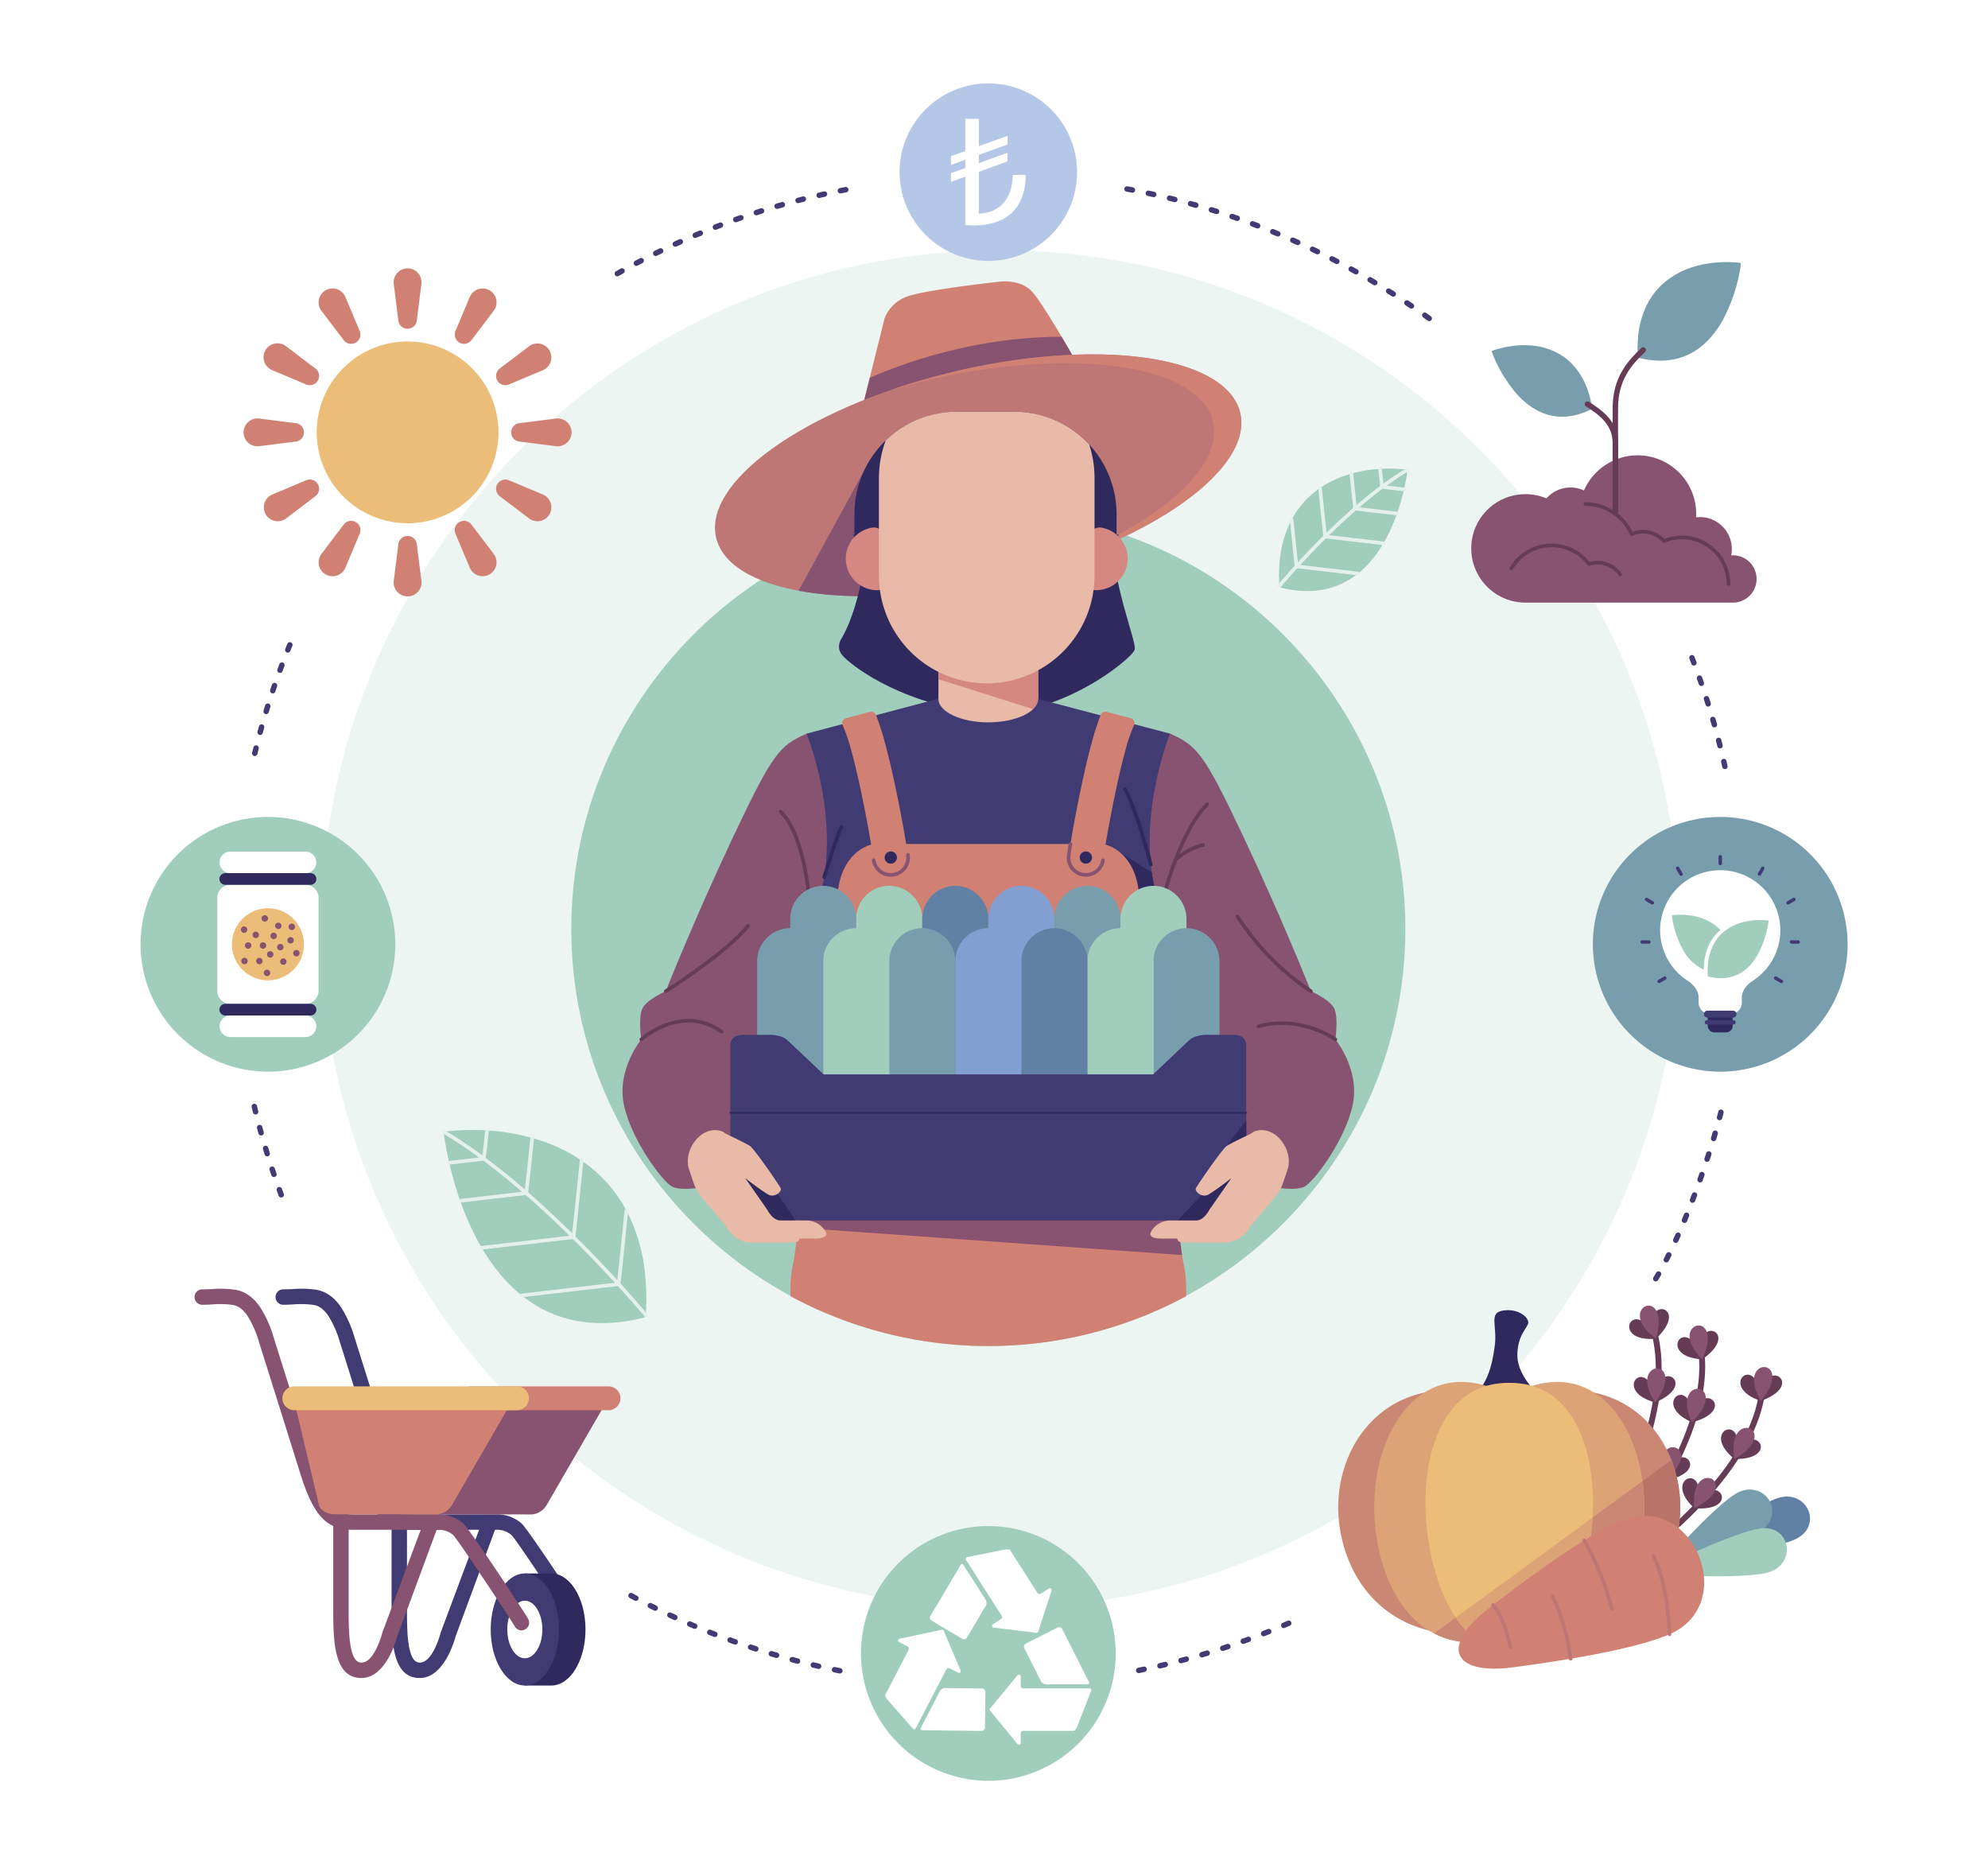 <svg xmlns="http://www.w3.org/2000/svg" xmlns:xlink="http://www.w3.org/1999/xlink" width="778" height="728" viewBox="0 0 778 728">
  <rect x="0" y="0" width="778" height="728" fill="#333333" stroke="none"/>
  <defs>
    <clipPath id="clip-path">
      <rect id="Rectangle_34776" data-name="Rectangle 34776" width="668.052" height="664.271" fill="none"/>
    </clipPath>
    <clipPath id="clip-Web_Blog_Tarım_Sigortası_Nedir_Tarım_Sigortası_Ne_Kadar_">
      <rect width="778" height="728"/>
    </clipPath>
  </defs>
  <g id="Web_Blog_Tarım_Sigortası_Nedir_Tarım_Sigortası_Ne_Kadar_" data-name="Web|| Blog || Tarım Sigortası Nedir? Tarım Sigortası Ne Kadar?" clip-path="url(#clip-Web_Blog_Tarım_Sigortası_Nedir_Tarım_Sigortası_Ne_Kadar_)">
    <rect width="778" height="728" fill="#fff"/>
    <g id="Group_75367" data-name="Group 75367" transform="translate(55.001 32.641)">
      <g id="Group_75366" data-name="Group 75366" clip-path="url(#clip-path)">
        <path id="Path_96904" data-name="Path 96904" d="M312.429,574.517c146.317,0,265.651-119.336,265.651-265.653S458.746,43.216,312.429,43.216,46.779,162.55,46.779,308.864s119.335,265.653,265.65,265.653" transform="translate(23.916 22.094)" fill="#edf5f2" fill-rule="evenodd"/>
        <path id="Path_96905" data-name="Path 96905" d="M274.749,437.388c89.893,0,163.21-73.318,163.21-163.21S364.643,110.97,274.749,110.97,111.541,184.287,111.541,274.178s73.317,163.21,163.208,163.21" transform="translate(57.025 56.733)" fill="#a0cdbc" fill-rule="evenodd"/>
        <path id="Path_96906" data-name="Path 96906" d="M138.264,409.846c-6.491-9.754-13.974-20.707-15.425-21.984a14.528,14.528,0,0,0-10.118-3.512H79.932c-3.527,0-6.09-.74-8.186-3.01l-.147-.147c-2.382-2.666-4.463-7.31-6.822-14.834l-.2-.66q-3.464-11.056-6.931-22.113H51.333q3.749,11.953,7.493,23.9l.207.657c2.617,8.365,5.088,13.7,8.124,17.08l.162.19A14.661,14.661,0,0,0,72,388.9v32.842c0,6.077.1,12.176,1.226,16.927,1.38,5.826,4.207,9.714,9.784,9.714,9.191,0,13.329-13.757,13.925-15.924l.088-.29,15.448-41.79h.251a8.832,8.832,0,0,1,6.164,2.008c.884.777,6.542,9.068,12.152,17.459ZM78.029,390.317c.615.042,1.248.06,1.9.06h26.32l-15.07,40.311-.048.23c-.447,1.641-3.305,11.436-8.123,11.436-2.03,0-3.2-2.019-3.917-5.054-.972-4.108-1.064-9.825-1.064-15.56Z" transform="translate(26.244 175.656)" fill="#413b73" fill-rule="evenodd"/>
        <path id="Path_96907" data-name="Path 96907" d="M74.844,359.666q-4.477-14.27-8.968-28.525a44.941,44.941,0,0,0-5.335-11.889c-2.4-3.492-5.377-5.849-9.217-6.657a39.883,39.883,0,0,0-9.711-.335c-1.18.05-2.336.1-3.674.1a3.016,3.016,0,0,0,0,6.031c1.062,0,2.481-.063,3.934-.13a36.084,36.084,0,0,1,8.226.222c2.169.455,3.953,1.943,5.5,4.182a39.479,39.479,0,0,1,4.532,10.264q4.212,13.363,8.4,26.735Z" transform="translate(17.855 159.575)" fill="#413b73" fill-rule="evenodd"/>
        <path id="Path_96908" data-name="Path 96908" d="M100.525,393.959a33.447,33.447,0,0,0,0,27.642v8.108H110.9c7.376,0,13.356-9.816,13.356-21.927s-5.98-21.93-13.356-21.93h-10.37Z" transform="translate(49.865 197.265)" fill="#30295e" fill-rule="evenodd"/>
        <path id="Path_96909" data-name="Path 96909" d="M104.032,429.71c7.358,0,13.356-9.85,13.356-21.927s-6-21.931-13.356-21.931-13.356,9.853-13.356,21.931,6,21.927,13.356,21.927" transform="translate(46.358 197.265)" fill="#413b73" fill-rule="evenodd"/>
        <path id="Path_96910" data-name="Path 96910" d="M101.836,415.445c3.78,0,6.864-5.064,6.864-11.268s-3.084-11.269-6.864-11.269-6.864,5.061-6.864,11.269,3.083,11.268,6.864,11.268" transform="translate(48.554 200.872)" fill="#fff" fill-rule="evenodd"/>
        <path id="Path_96911" data-name="Path 96911" d="M139.215,444.106a3.007,3.007,0,1,0,5.392-2.663c-.813-1.658-22.9-35.21-25.505-37.5a14.534,14.534,0,0,0-10.118-3.512H76.194c-3.53,0-6.092-.74-8.186-3.01l-.147-.147c-2.382-2.666-4.463-7.31-6.82-14.834l-.206-.66q-7.939-25.332-15.9-50.637A45.038,45.038,0,0,0,39.6,319.253c-2.407-3.492-5.379-5.849-9.219-6.657a39.886,39.886,0,0,0-9.711-.335c-1.18.05-2.336.1-3.675.1a3.016,3.016,0,0,0,0,6.033c1.062,0,2.483-.063,3.934-.131a36.1,36.1,0,0,1,8.227.222c2.169.455,3.953,1.943,5.5,4.182a39.5,39.5,0,0,1,4.532,10.264q7.977,25.294,15.9,50.637l.207.657c2.619,8.365,5.088,13.7,8.124,17.08l.16.19a14.723,14.723,0,0,0,4.683,3.486v32.839c0,6.077.1,12.176,1.227,16.927,1.377,5.826,4.2,9.714,9.782,9.714,9.193,0,13.329-13.757,13.925-15.924l.088-.29,15.448-41.79h.251a8.828,8.828,0,0,1,6.163,2.008c1.806,1.585,23.474,34.432,24.068,35.638M74.292,406.4c.617.042,1.248.06,1.9.06h26.318L87.444,446.765l-.05.234c-.446,1.641-3.3,11.436-8.121,11.436-2.03,0-3.2-2.019-3.919-5.054-.97-4.112-1.062-9.825-1.062-15.56Z" transform="translate(7.149 159.575)" fill="#875371" fill-rule="evenodd"/>
        <path id="Path_96912" data-name="Path 96912" d="M128.27,385.491l-52.136-.068a7.525,7.525,0,0,1-5.714-3.618L49.3,345c-1.144-1.99-.462-3.625,1.525-3.619l102.753.366c1.987.006,2.676,1.634,1.525,3.618l-21.12,36.5a7.547,7.547,0,0,1-5.713,3.62" transform="translate(24.921 174.531)" fill="#875371" fill-rule="evenodd"/>
        <path id="Path_96913" data-name="Path 96913" d="M141.009,337.407H87.215a4.67,4.67,0,1,0,0,9.339h53.794a4.67,4.67,0,0,0,0-9.339" transform="translate(42.201 172.498)" fill="#d08174" fill-rule="evenodd"/>
        <path id="Path_96914" data-name="Path 96914" d="M95.569,385.491l-40.6-.068c-1.989,0-5.179-1.383-5.711-3.618L40.507,345c-.533-2.235-.461-3.625,1.523-3.619l78.846.366c1.987.011,2.676,1.634,1.526,3.618l-21.121,36.5a7.545,7.545,0,0,1-5.713,3.62" transform="translate(20.564 174.531)" fill="#d08174" fill-rule="evenodd"/>
        <path id="Path_96915" data-name="Path 96915" d="M128.476,337.4H41.359a4.671,4.671,0,0,0,0,9.341h87.117a4.671,4.671,0,1,0,0-9.341" transform="translate(18.758 172.497)" fill="#ecbd78" fill-rule="evenodd"/>
        <path id="Path_96916" data-name="Path 96916" d="M184.505,115.331l12.3-49.446a14.65,14.65,0,0,1,8.2-8.443c6.513-2.775,36.545-6.031,36.545-6.031s7.721-1.206,12.54,3.378S275.441,89.16,275.441,89.16Z" transform="translate(94.327 26.21)" fill="#d08174" fill-rule="evenodd"/>
        <path id="Path_96917" data-name="Path 96917" d="M184.505,108,191.047,81.7a188.439,188.439,0,0,1,31.089-10.5,182.166,182.166,0,0,1,44-5.593c4.916,8.3,9.308,16.219,9.308,16.219Z" transform="translate(94.327 33.541)" fill="#875371" fill-rule="evenodd"/>
        <path id="Path_96918" data-name="Path 96918" d="M240.1,77.475c56.514-13.947,107.542-7.337,113.967,14.762S319.9,143.555,263.387,157.5s-107.54,7.334-113.969-14.763S183.588,91.421,240.1,77.475" transform="translate(76.047 35.873)" fill="#be7775" fill-rule="evenodd"/>
        <path id="Path_96919" data-name="Path 96919" d="M238.159,146.676c-25.827,4.912-49.738,5.434-67.752,2.081l28.035-51.378,8.244,6.352Z" transform="translate(87.12 49.785)" fill="#875371" fill-rule="evenodd"/>
        <path id="Path_96920" data-name="Path 96920" d="M199.946,141.274v6.2c0,2.983-2.317,6.312-4.228,6.312V147.01s-.81-4.993-5.966-4.993a52.319,52.319,0,0,1-5.181-8.88h.435v-8.129a40.1,40.1,0,0,1,39.986-39.989H247.62a40.106,40.106,0,0,1,39.988,39.989v8.129h.984c-3.417,5.058-6.538,8.88-6.538,8.88-5.155,0-5.966,4.993-5.966,4.993v6.773c-1.912,0-4.228-3.329-4.228-6.312v-6.2s-4.491-8.517-4.491-17.468H256.636c-1.037,0-2.046-1.337-2.274-2.646s-.923-9.985-1.152-12.052-.806-3.1-1.153-2.549-.576,7.716-1.15,12.329c-.567,4.543-3.142,4.909-3.222,4.919H202.618s-.36,10.907-2.672,17.468" transform="translate(94.361 43.466)" fill="#30295e" fill-rule="evenodd"/>
        <path id="Path_96921" data-name="Path 96921" d="M191.782,119.582s-1.307,23.374-9.723,38.384c0,0-2.725,3.582.089,6.888S202.9,182.826,234.121,187.1s61.689-21.126,62.488-24.456-9.563-27.13-8.752-47.375Z" transform="translate(92.471 58.929)" fill="#30295e" fill-rule="evenodd"/>
        <rect id="Rectangle_34775" data-name="Rectangle 34775" width="39.037" height="41.786" transform="translate(312.256 212.573)" fill="#e9baa8"/>
        <path id="Path_96922" data-name="Path 96922" d="M206.622,161.252V140.66s26.052,2.338,39.037,3.571v28.121l-1.133.878Z" transform="translate(105.634 71.912)" fill="#d58881" fill-rule="evenodd"/>
        <path id="Path_96923" data-name="Path 96923" d="M273.4,168.378c10.61,4.718,13.261,7.664,28.588,40.086s26.527,60.717,26.527,60.717,7.812,3.388,9.284,7.073.3,11.791.3,11.791,9.726,11.789,6.779,25.641S329.689,343.75,326,345.667s-13.557,0-13.557,0-41.405-23.143-50.835-47.9S245.1,186.354,273.4,168.378" transform="translate(129.498 86.082)" fill="#875371" fill-rule="evenodd"/>
        <path id="Path_96924" data-name="Path 96924" d="M196.845,168.378c-10.61,4.718-13.264,7.664-28.591,40.086s-26.525,60.717-26.525,60.717-7.809,3.388-9.282,7.073-.3,11.791-.3,11.791-9.726,11.789-6.778,25.641,15.179,30.065,18.862,31.981,13.559,0,13.559,0,41.407-23.143,50.837-47.9,16.507-111.41-11.785-129.387" transform="translate(63.811 86.082)" fill="#875371" fill-rule="evenodd"/>
        <path id="Path_96925" data-name="Path 96925" d="M263.383,159.432,314.948,173s-14.733,35.957-4.121,67.2c0,0,4.417,21.807,2.063,38.612-1.4,9.974.422,38.659,2.749,63.463H172.021c2.329-24.8,4.151-53.489,2.749-63.463-2.358-16.805,2.064-38.612,2.064-38.612,10.61-31.242-4.123-67.2-4.123-67.2l51.562-13.668c.011,5.109,8.764,9.255,19.556,9.255,10.724,0,19.427-4.091,19.554-9.157" transform="translate(87.945 81.459)" fill="#413b73" fill-rule="evenodd"/>
        <path id="Path_96926" data-name="Path 96926" d="M268.241,207.735a70.72,70.72,0,0,0,3.013,12.862s.177.866.44,2.386l-13.835,6.684-8.434-18.294,2.985-13.695Z" transform="translate(127.517 101.062)" fill="#30295e" fill-rule="evenodd"/>
        <path id="Path_96927" data-name="Path 96927" d="M317.554,280.388c1.591,16.967,3.421,32.115,4.618,38.221a49.308,49.308,0,0,1,.957,12.682,163.425,163.425,0,0,1-154.77,0,49.374,49.374,0,0,1,.957-12.682c1.2-6.105,3.027-21.254,4.62-38.221Z" transform="translate(86.03 143.347)" fill="#d08174" fill-rule="evenodd"/>
        <path id="Path_96928" data-name="Path 96928" d="M193.323,114.993c-.307.042-.606.091-.9.154l-.011,0h0a12.326,12.326,0,1,0,10.286,2.478c.314,3.636-.264,8.138-4.909,8.59l.135-7.1c.056-2.877-2.625-4.2-4.6-4.121" transform="translate(93.367 58.788)" fill="#d58881" fill-rule="evenodd"/>
        <path id="Path_96929" data-name="Path 96929" d="M253.268,114.993c.305.042.6.091.905.154l0,0a12.323,12.323,0,1,1-10.282,2.478c-.314,3.636.264,8.138,4.909,8.59l-.138-7.1c-.054-2.877,2.628-4.2,4.6-4.121" transform="translate(122.352 58.788)" fill="#d58881" fill-rule="evenodd"/>
        <path id="Path_96930" data-name="Path 96930" d="M193.868,96.264a41.823,41.823,0,0,0-2.655,14.688v38.37a42.186,42.186,0,0,0,84.371,0v-38.37a41.8,41.8,0,0,0-2.11-13.137,39.9,39.9,0,0,0-29.25-12.8H221.6a39.851,39.851,0,0,0-27.728,11.245" transform="translate(97.757 43.466)" fill="#e9baa8" fill-rule="evenodd"/>
        <path id="Path_96931" data-name="Path 96931" d="M243.458,196.952h43.831c4.46,0,13.719,4.8,15.087,19.03s11.8,94.566,11.8,94.566H172.748s10.422-80.338,11.792-94.566,10.63-19.03,15.088-19.03Z" transform="translate(88.317 100.691)" fill="#d08174" fill-rule="evenodd"/>
        <path id="Path_96932" data-name="Path 96932" d="M253.8,220.816a6.784,6.784,0,0,1-13.409-2.075c1.612-10.426,3.624-21.009,5.909-31.3.954-4.3,1.98-8.6,3.149-12.844a98.445,98.445,0,0,1,3.474-10.677,1.941,1.941,0,0,1,2.3-1.155l9.453,2.48a1.946,1.946,0,0,1,1.271,2.7,67.293,67.293,0,0,0-3.449,10.142c-1.245,4.51-2.308,9.087-3.294,13.66-2.067,9.575-3.9,19.388-5.4,29.073" transform="translate(122.855 83.179)" fill="#d08174" fill-rule="evenodd"/>
        <path id="Path_96933" data-name="Path 96933" d="M245.608,198.88a2.4,2.4,0,1,1-2.4,2.4,2.4,2.4,0,0,1,2.4-2.4" transform="translate(124.338 101.676)" fill="#30295e" fill-rule="evenodd"/>
        <path id="Path_96934" data-name="Path 96934" d="M194.013,220.816a6.784,6.784,0,0,0,13.409-2.075c-1.611-10.426-3.622-21.009-5.907-31.3-.955-4.3-1.98-8.6-3.149-12.844a98.462,98.462,0,0,0-3.477-10.677,1.937,1.937,0,0,0-2.3-1.155l-9.451,2.48a1.942,1.942,0,0,0-1.269,2.7,67.462,67.462,0,0,1,3.447,10.142c1.245,4.51,2.308,9.087,3.3,13.66,2.064,9.575,3.9,19.388,5.4,29.073" transform="translate(92.885 83.179)" fill="#d08174" fill-rule="evenodd"/>
        <path id="Path_96935" data-name="Path 96935" d="M195.092,198.88a2.4,2.4,0,1,0,2.4,2.4,2.4,2.4,0,0,0-2.4-2.4" transform="translate(98.512 101.676)" fill="#30295e" fill-rule="evenodd"/>
        <path id="Path_96936" data-name="Path 96936" d="M129.669,250.037s15.808-14.23,31.429-3" transform="translate(66.293 124.09)" fill="none" stroke="#663b55" stroke-linecap="round" stroke-linejoin="round" stroke-width="1.417"/>
        <path id="Path_96937" data-name="Path 96937" d="M136.007,243.751s24.13-15.217,32.265-25.631" transform="translate(69.533 111.513)" fill="none" stroke="#663b55" stroke-linecap="round" stroke-linejoin="round" stroke-width="1.417"/>
        <path id="Path_96938" data-name="Path 96938" d="M176.559,219.01s-2.342-22.58-10.8-30.39" transform="translate(84.741 96.431)" fill="none" stroke="#663b55" stroke-linecap="round" stroke-linejoin="round" stroke-width="1.417"/>
        <path id="Path_96939" data-name="Path 96939" d="M265.572,219.577s6.01-22.806,16.095-32.9" transform="translate(135.772 95.439)" fill="none" stroke="#663b55" stroke-linecap="round" stroke-linejoin="round" stroke-width="1.417"/>
        <path id="Path_96940" data-name="Path 96940" d="M267.982,203.12a22.858,22.858,0,0,1,10.827-5.889" transform="translate(137.004 100.833)" fill="none" stroke="#663b55" stroke-linecap="round" stroke-linejoin="round" stroke-width="1.417"/>
        <path id="Path_96941" data-name="Path 96941" d="M312.771,244.962a101.663,101.663,0,0,1-28.686-29.212" transform="translate(145.237 110.301)" fill="none" stroke="#663b55" stroke-linecap="round" stroke-linejoin="round" stroke-width="1.417"/>
        <path id="Path_96942" data-name="Path 96942" d="M265.059,212.267s-5.759-22.09-10.151-29.572" transform="translate(130.32 93.402)" fill="none" stroke="#30295e" stroke-linecap="round" stroke-linejoin="round" stroke-width="1.417"/>
        <path id="Path_96943" data-name="Path 96943" d="M177.021,212.171s5.921-18.7,6.737-19.678" transform="translate(90.501 98.411)" fill="none" stroke="#30295e" stroke-linecap="round" stroke-linejoin="round" stroke-width="1.417"/>
        <path id="Path_96944" data-name="Path 96944" d="M319.6,249.706s-13.211-9.675-30.136-5.119" transform="translate(147.988 124.421)" fill="none" stroke="#663b55" stroke-linecap="round" stroke-linejoin="round" stroke-width="1.417"/>
        <path id="Path_96945" data-name="Path 96945" d="M316.234,280.441c1.374,14.834,2.942,28.43,4.136,36.016l-148.809-10.6-.926-4.077c.555-4.776,1.123-10.118,1.674-15.735l20.568-8.173s94.132,1.68,123.357,2.568" transform="translate(87.236 142.061)" fill="#875371" fill-rule="evenodd"/>
        <path id="Path_96946" data-name="Path 96946" d="M181.151,207.795h0a12.962,12.962,0,0,1,12.923,12.924v48.768a12.925,12.925,0,0,1-25.85,0V220.719a12.965,12.965,0,0,1,12.927-12.924" transform="translate(86.004 106.234)" fill="#789eae" fill-rule="evenodd"/>
        <path id="Path_96947" data-name="Path 96947" d="M198.256,207.795h0a12.965,12.965,0,0,0-12.927,12.924v48.768a12.926,12.926,0,0,0,25.851,0V220.719a12.964,12.964,0,0,0-12.924-12.924" transform="translate(94.749 106.234)" fill="#a0cdbc" fill-rule="evenodd"/>
        <path id="Path_96948" data-name="Path 96948" d="M215.361,207.795h0a12.965,12.965,0,0,1,12.926,12.924v48.768a12.926,12.926,0,0,1-25.851,0V220.719a12.965,12.965,0,0,1,12.926-12.924" transform="translate(103.494 106.234)" fill="#6181a4" fill-rule="evenodd"/>
        <path id="Path_96949" data-name="Path 96949" d="M232.464,207.795h0a12.962,12.962,0,0,0-12.923,12.924v48.768a12.924,12.924,0,0,0,25.848,0V220.719a12.964,12.964,0,0,0-12.926-12.924" transform="translate(112.239 106.234)" fill="#839fd1" fill-rule="evenodd"/>
        <path id="Path_96950" data-name="Path 96950" d="M249.569,207.795h0A12.965,12.965,0,0,1,262.5,220.719v48.768a12.926,12.926,0,0,1-25.853,0V220.719a12.965,12.965,0,0,1,12.924-12.924" transform="translate(120.984 106.234)" fill="#789eae" fill-rule="evenodd"/>
        <path id="Path_96951" data-name="Path 96951" d="M266.675,207.795h0a12.964,12.964,0,0,0-12.924,12.924v48.768a12.926,12.926,0,0,0,25.853,0V220.719a12.966,12.966,0,0,0-12.929-12.924" transform="translate(129.729 106.234)" fill="#a0cdbc" fill-rule="evenodd"/>
        <path id="Path_96952" data-name="Path 96952" d="M275.232,218.754h0A12.967,12.967,0,0,0,262.3,231.68v48.765a12.926,12.926,0,1,0,25.851,0V231.68a12.963,12.963,0,0,0-12.923-12.926" transform="translate(134.101 111.837)" fill="#789eae" fill-rule="evenodd"/>
        <path id="Path_96953" data-name="Path 96953" d="M258.124,218.754h0a12.965,12.965,0,0,1,12.924,12.926v48.765a12.926,12.926,0,0,1-25.851,0V231.68a12.965,12.965,0,0,1,12.927-12.926" transform="translate(125.356 111.837)" fill="#a0cdbc" fill-rule="evenodd"/>
        <path id="Path_96954" data-name="Path 96954" d="M241.017,218.754h0a12.963,12.963,0,0,0-12.923,12.926v48.765a12.923,12.923,0,1,0,25.847,0V231.68a12.963,12.963,0,0,0-12.924-12.926" transform="translate(116.612 111.837)" fill="#6181a4" fill-rule="evenodd"/>
        <path id="Path_96955" data-name="Path 96955" d="M223.914,218.754h0a12.965,12.965,0,0,1,12.926,12.926v48.765a12.926,12.926,0,0,1-25.851,0V231.68a12.965,12.965,0,0,1,12.926-12.926" transform="translate(107.867 111.837)" fill="#839fd1" fill-rule="evenodd"/>
        <path id="Path_96956" data-name="Path 96956" d="M206.807,218.754h0a12.964,12.964,0,0,0-12.924,12.926v48.765a12.925,12.925,0,1,0,25.85,0V231.68a12.965,12.965,0,0,0-12.926-12.926" transform="translate(99.122 111.837)" fill="#789eae" fill-rule="evenodd"/>
        <path id="Path_96957" data-name="Path 96957" d="M189.7,218.754h0a12.965,12.965,0,0,1,12.927,12.926v48.765a12.925,12.925,0,1,1-25.85,0V231.68A12.962,12.962,0,0,1,189.7,218.754" transform="translate(90.377 111.837)" fill="#a0cdbc" fill-rule="evenodd"/>
        <path id="Path_96958" data-name="Path 96958" d="M172.6,218.754h0a12.964,12.964,0,0,0-12.926,12.926v48.765a12.926,12.926,0,0,0,25.851,0V231.68A12.965,12.965,0,0,0,172.6,218.754" transform="translate(81.632 111.837)" fill="#789eae" fill-rule="evenodd"/>
        <path id="Path_96959" data-name="Path 96959" d="M318.179,261.852H189.209c-3.826-3.636-12.619-11.992-14.281-13.482-2.137-1.915-6.043-1.989-6.043-1.989H157.758c-5.454,0-5.01,4.272-5.01,4.272v17.42c-.006.115-.011.231-.011.343v44.051a6.585,6.585,0,0,0,6.566,6.566h188.77a6.583,6.583,0,0,0,6.563-6.566V250.653s.444-4.272-5.007-4.272H338.5s-3.905.074-6.042,1.989c-1.661,1.49-10.456,9.846-14.281,13.482" transform="translate(78.087 125.961)" fill="#413b73" fill-rule="evenodd"/>
        <path id="Path_96960" data-name="Path 96960" d="M152.738,281.477v13.657A6.584,6.584,0,0,0,159.3,301.7h18.954l.014-.036L163.791,280.38a28.21,28.21,0,0,0-11.053,1.1" transform="translate(78.087 143.294)" fill="#30295e" fill-rule="evenodd"/>
        <path id="Path_96961" data-name="Path 96961" d="M268.592,307.716h20.251a6.625,6.625,0,0,0,1.9-.281c1-3.891,2.935-14.216,4.662-23.816v-15.1l-13.184,16.956-4.375,12.268Z" transform="translate(137.316 137.279)" fill="#30295e" fill-rule="evenodd"/>
        <path id="Path_96962" data-name="Path 96962" d="M301.814,271.711a6.76,6.76,0,0,1-1.162.812c-1.622.849-6.559,3.06-9.32,4.754-1.51.928-11.6,15.437-12.046,16.615s2.484,3.866,5.084,2.286c3.388-2.066,8.844-6.341,8.844-6.341l-8.62,12.382s-2.064,4.2-5.232,4.2h-10.1a8.574,8.574,0,0,0-7.441,4.272c-1.18,2.058,1.032,2.8,4.2,2.8h6.039s-.295,1.548,2.874,1.548h16.139c3.758,0,7.44-2.654,9.21-5.673s10.759-12.087,12.38-15.77c.76-1.726,1.591-4.325,2.439-6.879l0-.006,0-.008.225-.674c2.128-7.656-5.451-17.65-13.523-14.318" transform="translate(133.692 138.574)" fill="#e9baa8" fill-rule="evenodd"/>
        <path id="Path_96963" data-name="Path 96963" d="M155.595,271.711a6.7,6.7,0,0,0,1.161.812c1.62.849,6.559,3.06,9.323,4.754,1.511.928,11.6,15.437,12.045,16.615s-2.484,3.866-5.084,2.286c-3.39-2.066-8.844-6.341-8.844-6.341l8.623,12.382s2.061,4.2,5.23,4.2h10.1a8.576,8.576,0,0,1,7.441,4.272c1.18,2.058-1.031,2.8-4.2,2.8h-6.043s.295,1.548-2.873,1.548H166.334c-3.76,0-7.443-2.654-9.213-5.673s-10.757-12.087-12.379-15.77c-.76-1.726-1.591-4.325-2.439-6.879l0-.006V286.7l-.224-.674c-2.131-7.656,5.451-17.65,13.52-14.318" transform="translate(72.449 138.574)" fill="#e9baa8" fill-rule="evenodd"/>
        <line id="Line_2217" data-name="Line 2217" x2="201.899" transform="translate(230.824 402.84)" fill="none" stroke="#30295e" stroke-linecap="round" stroke-linejoin="round" stroke-width="0.709"/>
        <path id="Path_96964" data-name="Path 96964" d="M267.329,73.655c28.408.751,49.075,8.474,53.01,22.01,4.043,13.893-10.5,30.6-35.91,44.559-.31.169-.62.34-.929.506h.3q-.188.281-.376.553a11.816,11.816,0,0,1,.88.949c.846-.393,1.682-.793,2.51-1.189,30.43-14.71,48.615-33.471,44.154-48.807-4.494-15.452-30.8-23.334-65.543-21.9A246.7,246.7,0,0,0,217,77.476c-8.04,1.984-15.758,4.277-23.062,6.814q6.068-1.811,12.432-3.387c21.9-5.4,42.981-7.722,60.959-7.248" transform="translate(99.15 35.872)" fill="#d08174" fill-rule="evenodd"/>
        <path id="Path_96965" data-name="Path 96965" d="M253.8,203.3a6.784,6.784,0,0,1-13.409-2.075q.329-2.122.682-4.251" transform="translate(122.855 100.699)" fill="none" stroke="#875371" stroke-linecap="round" stroke-linejoin="round" stroke-width="1.417"/>
        <path id="Path_96966" data-name="Path 96966" d="M189.842,201.857a6.784,6.784,0,0,0,13.409-2.075" transform="translate(97.056 102.138)" fill="none" stroke="#875371" stroke-linecap="round" stroke-linejoin="round" stroke-width="1.417"/>
        <path id="Path_96967" data-name="Path 96967" d="M81.186,137.966a35.569,35.569,0,1,0-35.57-35.57,35.637,35.637,0,0,0,35.57,35.57" transform="translate(23.321 34.165)" fill="#ecbd78" fill-rule="evenodd"/>
        <path id="Path_96968" data-name="Path 96968" d="M74.621,68.19a3.636,3.636,0,0,1-7.248,0L65.62,54.262a5.528,5.528,0,0,1-.077-.914,5.454,5.454,0,0,1,10.908,0,5.53,5.53,0,0,1-.077.914Z" transform="translate(33.509 24.486)" fill="#d08174" fill-rule="evenodd"/>
        <path id="Path_96969" data-name="Path 96969" d="M74.621,120.535a3.636,3.636,0,0,0-7.248,0L65.62,134.461a5.524,5.524,0,0,0-.077.913,5.454,5.454,0,1,0,10.908,0,5.526,5.526,0,0,0-.077-.913Z" transform="translate(33.509 59.915)" fill="#d08174" fill-rule="evenodd"/>
        <path id="Path_96970" data-name="Path 96970" d="M87.989,73.219A3.635,3.635,0,0,1,81.714,69.6l5.443-12.939h0a5.8,5.8,0,0,1,.39-.828A5.454,5.454,0,0,1,97,61.281a5.623,5.623,0,0,1-.524.754Z" transform="translate(41.597 27.147)" fill="#d08174" fill-rule="evenodd"/>
        <path id="Path_96971" data-name="Path 96971" d="M62.126,118.468a3.635,3.635,0,0,0-6.276-3.622L47.367,126.03a5.539,5.539,0,0,0-.523.751,5.453,5.453,0,1,0,9.837,4.626Z" transform="translate(23.575 57.913)" fill="#d08174" fill-rule="evenodd"/>
        <path id="Path_96972" data-name="Path 96972" d="M97.256,83.337a3.635,3.635,0,0,1-3.622-6.275l11.183-8.484a6.013,6.013,0,0,1,.754-.523,5.455,5.455,0,0,1,5.454,9.448,5.554,5.554,0,0,1-.828.388Z" transform="translate(47.069 34.419)" fill="#d08174" fill-rule="evenodd"/>
        <path id="Path_96973" data-name="Path 96973" d="M52.008,109.2a3.635,3.635,0,0,0-3.624-6.275L35.445,108.37a5.637,5.637,0,0,0-.828.39,5.455,5.455,0,0,0,5.454,9.448,5.7,5.7,0,0,0,.753-.524Z" transform="translate(16.303 52.441)" fill="#d08174" fill-rule="evenodd"/>
        <path id="Path_96974" data-name="Path 96974" d="M99.321,95.832a3.635,3.635,0,0,1,0-7.246l13.929-1.755v0a5.453,5.453,0,1,1,.911,10.83,5.645,5.645,0,0,1-.911-.076Z" transform="translate(49.071 44.353)" fill="#d08174" fill-rule="evenodd"/>
        <path id="Path_96975" data-name="Path 96975" d="M46.979,95.832a3.635,3.635,0,0,0,0-7.246L33.049,86.831v0a5.512,5.512,0,0,0-.913-.077,5.453,5.453,0,0,0,0,10.907,5.678,5.678,0,0,0,.913-.076Z" transform="translate(13.642 44.353)" fill="#d08174" fill-rule="evenodd"/>
        <path id="Path_96976" data-name="Path 96976" d="M93.634,109.2a3.635,3.635,0,0,1,3.622-6.275L110.2,108.37a5.581,5.581,0,0,1,.83.39,5.455,5.455,0,0,1-5.454,9.448,5.72,5.72,0,0,1-.754-.524Z" transform="translate(47.069 52.441)" fill="#d08174" fill-rule="evenodd"/>
        <path id="Path_96977" data-name="Path 96977" d="M48.385,83.337a3.636,3.636,0,0,0,3.624-6.276L40.825,68.578h0a5.722,5.722,0,0,0-.751-.523A5.454,5.454,0,1,0,34.619,77.5a5.4,5.4,0,0,0,.827.388Z" transform="translate(16.303 34.419)" fill="#d08174" fill-rule="evenodd"/>
        <path id="Path_96978" data-name="Path 96978" d="M81.714,118.468a3.635,3.635,0,0,1,6.275-3.622l8.484,11.185a5.679,5.679,0,0,1,.523.751,5.453,5.453,0,1,1-9.837,4.626Z" transform="translate(41.597 57.913)" fill="#d08174" fill-rule="evenodd"/>
        <path id="Path_96979" data-name="Path 96979" d="M55.851,73.219A3.635,3.635,0,0,0,62.126,69.6L56.681,56.656a5.737,5.737,0,0,0-.391-.83,5.453,5.453,0,0,0-9.445,5.454,5.613,5.613,0,0,0,.523.754Z" transform="translate(23.575 27.147)" fill="#d08174" fill-rule="evenodd"/>
        <path id="Path_96980" data-name="Path 96980" d="M389.2,92.307q-.295-1.755-.691-3.373-.4-1.65-.914-3.146a28.818,28.818,0,0,0-5.042-9.288,23.215,23.215,0,0,0-7.732-6.072A26.352,26.352,0,0,0,366.347,68a34.552,34.552,0,0,0-9.649.284q-1.63.267-3.239.677-1.639.406-3.224.946a.448.448,0,0,0-.266.23.453.453,0,0,0-.023.351l.011.027A54.405,54.405,0,0,0,359.614,86.8c6.432,7.171,16.148,12.613,29.341,6a.49.49,0,0,0,.215-.215.468.468,0,0,0,.035-.281" transform="translate(178.896 34.655)" fill="#789eae" fill-rule="evenodd"/>
        <path id="Path_96981" data-name="Path 96981" d="M365.82,111.507a21.169,21.169,0,0,1,8.212,1.646,12.5,12.5,0,0,1,14.677-3.089,22.914,22.914,0,0,1,43.917,9.16q0,.673-.038,1.337a12.35,12.35,0,0,1,1.486-.088,12.5,12.5,0,0,1,12.253,14.976c.221-.015.447-.023.674-.023a9.263,9.263,0,1,1,0,18.526H365.82a21.223,21.223,0,1,1,0-42.446" transform="translate(176.172 49.239)" fill="#875371" fill-rule="evenodd"/>
        <path id="Path_96982" data-name="Path 96982" d="M387.764,83.251c-.085-1.425-.112-2.808-.089-4.148q.036-2.045.234-3.94a34.671,34.671,0,0,1,3.453-12.258,27.908,27.908,0,0,1,7.464-9.2,31.711,31.711,0,0,1,9.315-5.113,41.665,41.665,0,0,1,11.414-2.237q1.986-.118,3.993-.073c1.35.032,2.7.119,4.036.255a.557.557,0,0,1,.375.2.568.568,0,0,1,.119.4l0,.039a65.592,65.592,0,0,1-7.006,21.709c-5.652,10.143-15.61,19.128-32.885,14.872a.56.56,0,0,1-.3-.193.537.537,0,0,1-.116-.322Z" transform="translate(198.193 23.657)" fill="#789eae" fill-rule="evenodd"/>
        <path id="Path_96983" data-name="Path 96983" d="M381.915,132.77V91.856c0-11.529,5.453-17.633,10.9-22.832" transform="translate(195.252 35.288)" fill="none" stroke="#663b55" stroke-linecap="round" stroke-linejoin="round" stroke-width="2.126"/>
        <path id="Path_96984" data-name="Path 96984" d="M385.6,125.6V98.289c0-7.7-5.45-11.771-10.9-15.242" transform="translate(191.564 42.457)" fill="none" stroke="#663b55" stroke-linecap="round" stroke-linejoin="round" stroke-width="2.126"/>
        <path id="Path_96985" data-name="Path 96985" d="M430.15,140.233a18.257,18.257,0,0,0-25.3-16.828,10.736,10.736,0,0,0-12.616-2.652,19.694,19.694,0,0,0-18.053-11.821" transform="translate(191.298 55.691)" fill="none" stroke="#663b55" stroke-linecap="round" stroke-linejoin="round" stroke-width="1.417"/>
        <path id="Path_96986" data-name="Path 96986" d="M354.993,128.65a18.251,18.251,0,0,1,30.334-1.724,10.747,10.747,0,0,1,12.226,4.092" transform="translate(181.488 61.161)" fill="none" stroke="#663b55" stroke-linecap="round" stroke-linejoin="round" stroke-width="1.417"/>
        <path id="Path_96987" data-name="Path 96987" d="M387.909,383.427c7.952-18.519,14.23-40.714,9.912-59.013a1.155,1.155,0,0,0-2.247.53c4.608,19.513-3.267,43.743-12.119,62.845a15.748,15.748,0,0,0,4.454-4.363" transform="translate(196.039 165.401)" fill="#663b55" fill-rule="evenodd"/>
        <path id="Path_96988" data-name="Path 96988" d="M395.081,344.952c-1.037-11.106-6.562-11.283-8.038-8.434-1.156,2.225.162,6.3,8.038,8.434" transform="translate(197.688 171.252)" fill="#663b55" fill-rule="evenodd"/>
        <path id="Path_96989" data-name="Path 96989" d="M392.248,345.049c8.947-3.811,8.941-8.339,6.7-9.791-2.342-1.525-7.124.3-6.7,9.791" transform="translate(200.521 171.154)" fill="#663b55" fill-rule="evenodd"/>
        <path id="Path_96990" data-name="Path 96990" d="M393.3,346.086c7.331-10.014,3-14.305-.363-13.152-2.695.925-4.754,5.36.363,13.152" transform="translate(199.467 170.117)" fill="#875371" fill-rule="evenodd"/>
        <path id="Path_96991" data-name="Path 96991" d="M395.986,327.632c-4.416-9.176-9.166-8.51-10.26-5.9-1.046,2.483,1.226,6.725,10.26,5.9" transform="translate(197.08 163.615)" fill="#663b55" fill-rule="evenodd"/>
        <path id="Path_96992" data-name="Path 96992" d="M392.95,328.98c6.58-6.225,5.661-10.337,3.393-11.343-2.707-1.2-7.331,2.019-3.393,11.343" transform="translate(200.114 162.267)" fill="#663b55" fill-rule="evenodd"/>
        <path id="Path_96993" data-name="Path 96993" d="M394.571,329.441c3.065-10.8-1.2-13.888-4.068-12.713-2.85,1.168-4.334,6.533,4.068,12.713" transform="translate(198.496 161.806)" fill="#875371" fill-rule="evenodd"/>
        <path id="Path_96994" data-name="Path 96994" d="M394.459,386.782c10.63-17.125,20.151-38.135,18.612-56.873a1.154,1.154,0,1,0-2.3.189c1.643,19.985-9.764,42.767-21.366,60.329a15.743,15.743,0,0,0,5.054-3.645" transform="translate(199.081 168.123)" fill="#663b55" fill-rule="evenodd"/>
        <path id="Path_96995" data-name="Path 96995" d="M395.029,364.767c8.539-1.59,10.228-5.288,9.16-7.42-1.383-2.746-7.349-2.894-9.16,7.42" transform="translate(201.957 181.878)" fill="#663b55" fill-rule="evenodd"/>
        <path id="Path_96996" data-name="Path 96996" d="M395.55,366.1c7.4-6.609,6.645-11.224,4.236-12.549-2.973-1.64-8.463,1.733-4.236,12.549" transform="translate(201.435 180.548)" fill="#875371" fill-rule="evenodd"/>
        <path id="Path_96997" data-name="Path 96997" d="M404.221,350.337c.573-10.057-3.81-11.847-6.056-10.184-2.178,1.614-2.336,6.492,6.056,10.184" transform="translate(202.914 173.622)" fill="#663b55" fill-rule="evenodd"/>
        <path id="Path_96998" data-name="Path 96998" d="M401.745,349.9c10.7-2.761,10.106-8.167,7.136-9.25-2.374-.858-6.266,1.037-7.136,9.25" transform="translate(205.39 174.059)" fill="#663b55" fill-rule="evenodd"/>
        <path id="Path_96999" data-name="Path 96999" d="M402.4,351.144c8.09-8.152,5.57-12.944,2.385-13.112-3.021-.154-6.648,3.852-2.385,13.112" transform="translate(204.731 172.815)" fill="#875371" fill-rule="evenodd"/>
        <path id="Path_97000" data-name="Path 97000" d="M407.688,333.35c-2.755-8.945-7.029-9.71-8.844-7.9-2.043,2.031-.981,7.317,8.844,7.9" transform="translate(203.465 165.979)" fill="#663b55" fill-rule="evenodd"/>
        <path id="Path_97001" data-name="Path 97001" d="M404.633,334.182c7.354-5.119,7.147-9.281,5.119-10.662-2.472-1.688-7.647.759-5.119,10.662" transform="translate(206.52 165.147)" fill="#663b55" fill-rule="evenodd"/>
        <path id="Path_97002" data-name="Path 97002" d="M406.079,334.9c4.31-9.486,1.39-13.343-1.461-13.266-3.272.089-6.461,5.363,1.461,13.266" transform="translate(205.074 164.432)" fill="#875371" fill-rule="evenodd"/>
        <path id="Path_97003" data-name="Path 97003" d="M400.693,391.029c14.733-13.752,29.406-31.552,32.812-50.04a1.155,1.155,0,0,0-2.271-.417c-3.628,19.717-20.585,38.733-36.371,52.662a15.742,15.742,0,0,0,5.83-2.2" transform="translate(201.872 173.632)" fill="#663b55" fill-rule="evenodd"/>
        <path id="Path_97004" data-name="Path 97004" d="M403.939,372.929c4.135-10.077-.36-12.9-3.021-11.325-2.2,1.309-3.146,5.613,3.021,11.325" transform="translate(204.111 184.659)" fill="#663b55" fill-rule="evenodd"/>
        <path id="Path_97005" data-name="Path 97005" d="M402.35,371.376c8.38.672,11.083-2.237,10.81-4.546-.369-3.146-6.261-5.168-10.81,4.546" transform="translate(205.699 186.212)" fill="#663b55" fill-rule="evenodd"/>
        <path id="Path_97006" data-name="Path 97006" d="M402.4,372.971c10.231-5.023,9.5-10.335,6.6-11.584-2.8-1.2-7.615,1.36-6.6,11.584" transform="translate(205.653 184.617)" fill="#875371" fill-rule="evenodd"/>
        <path id="Path_97007" data-name="Path 97007" d="M414.525,360.152c3.112-9.364-.432-12.309-3.022-11.473-2.621.852-4.271,5.592,3.022,11.473" transform="translate(209.241 178.191)" fill="#663b55" fill-rule="evenodd"/>
        <path id="Path_97008" data-name="Path 97008" d="M412.75,358.816c10.089.116,11.513-4.467,9.64-6.6-1.773-2.014-6.5-1.838-9.64,6.6" transform="translate(211.016 179.527)" fill="#663b55" fill-rule="evenodd"/>
        <path id="Path_97009" data-name="Path 97009" d="M412.875,360.352c9.132-5.291,8.877-10.183,6.418-11.711-2.749-1.712-8.26.8-6.418,11.711" transform="translate(210.891 177.991)" fill="#875371" fill-rule="evenodd"/>
        <path id="Path_97010" data-name="Path 97010" d="M422.277,344.666c-.373-10.754-5.508-11.6-7.345-9.169-1.56,2.055-.745,6.459,7.345,9.169" transform="translate(211.8 170.946)" fill="#663b55" fill-rule="evenodd"/>
        <path id="Path_97011" data-name="Path 97011" d="M419.571,344.555c12.3-4.4,8.543-11.053,4.449-9.812-2.135.648-4.357,3.438-4.449,9.813" transform="translate(214.504 171.058)" fill="#663b55" fill-rule="evenodd"/>
        <path id="Path_97012" data-name="Path 97012" d="M420.471,345.675c7.343-8.891,4.346-13.436,1.143-13.272-3.013.157-6.207,4.479-1.143,13.272" transform="translate(213.604 169.937)" fill="#875371" fill-rule="evenodd"/>
        <path id="Path_97013" data-name="Path 97013" d="M370.745,350.414s-8.137-7.292-7.97-15.351,4.227-10.511,4.284-12.6-4.088-5.576-9.882-4.63-2.138,5.709-3.257,14.021-3.242,15.478-8.918,19.791,25.743-1.23,25.743-1.23" transform="translate(176.031 162.408)" fill="#30295e" fill-rule="evenodd"/>
        <path id="Path_97014" data-name="Path 97014" d="M377.073,343.838a24.4,24.4,0,0,0-5.595-2.454c-41.839-13.287-65.856,20-60.621,51.509,4.773,28.763,29.02,48.222,66.215,38.482,37.195,9.74,61.444-9.719,66.218-38.482,5.23-31.506-18.783-64.8-60.625-51.509a24.446,24.446,0,0,0-5.593,2.454" transform="translate(158.561 172.996)" fill="#ca8874" fill-rule="evenodd"/>
        <path id="Path_97015" data-name="Path 97015" d="M335.5,423.776c8.375,1.532,17.964,1.144,28.618-1.646,37.195,9.74,61.444-9.719,66.218-38.481a51.785,51.785,0,0,0-2.746-27.187Z" transform="translate(171.521 182.239)" fill="#ba7369" fill-rule="evenodd"/>
        <path id="Path_97016" data-name="Path 97016" d="M372.307,342.083a17.576,17.576,0,0,1,4.416-2.618c33.034-14.175,51.991,21.346,47.864,54.967-3.771,30.689-22.913,51.45-52.28,41.055-29.365,10.4-48.509-10.366-52.279-41.055-4.127-33.621,14.83-69.142,47.863-54.967a17.516,17.516,0,0,1,4.416,2.618" transform="translate(163.327 171.913)" fill="#dba376" fill-rule="evenodd"/>
        <path id="Path_97017" data-name="Path 97017" d="M416.523,361.942a75.409,75.409,0,0,1,.138,19.362c-3.771,30.689-22.913,51.45-52.28,41.055-11.46,4.059-21.369,3.367-29.407-.809Z" transform="translate(171.253 185.041)" fill="#ca8874" fill-rule="evenodd"/>
        <path id="Path_97018" data-name="Path 97018" d="M346.962,431.51c-20.63-24.86-22.326-95.4,18.564-95.012,39.749-.369,39.258,66.259,20.252,92.821-9.639,13.474-27.967,15.268-38.816,2.191" transform="translate(170.108 172.032)" fill="#ecbd78" fill-rule="evenodd"/>
        <path id="Path_97019" data-name="Path 97019" d="M342.943,413.672c-.812-.979-1.6-2.04-2.35-3.159l53.527-39.126c-.917,15.233-5.394,30.353-12.36,40.093-9.639,13.474-27.967,15.268-38.816,2.191" transform="translate(174.126 189.87)" fill="#dba376" fill-rule="evenodd"/>
        <path id="Path_97020" data-name="Path 97020" d="M440.586,382.767c-6.021,2.625-19.778,5.094-27.186,6.294-10.293,1.668-12.12-2.448-3.677-8.273,6.077-4.194,17.541-11.815,23.727-14.073,11.972-4.367,18.789,10.97,7.136,16.051" transform="translate(206.739 187.087)" fill="#6181a4" fill-rule="evenodd"/>
        <path id="Path_97021" data-name="Path 97021" d="M431.379,380.162c-5.336,3.834-18.263,9.142-25.253,11.872-9.711,3.8-12.368.163-5.335-7.313,5.057-5.378,14.662-15.236,20.233-18.747,10.787-6.79,20.678,6.77,10.355,14.188" transform="translate(202.875 186.158)" fill="#789eae" fill-rule="evenodd"/>
        <path id="Path_97022" data-name="Path 97022" d="M430.269,374.307c-6.48,1.1-19.341,6.565-26.2,9.613-9.528,4.241-8.8,8.684,1.451,8.938,7.382.183,21.144.284,27.559-1.214,12.412-2.9,9.719-19.465-2.814-17.337" transform="translate(203.147 191.266)" fill="#a0cdbc" fill-rule="evenodd"/>
        <path id="Path_97023" data-name="Path 97023" d="M405.93,372.487c-14.017,5.259-39.54,24.3-53.049,34.818-18.777,14.608-14.011,26.016,9.575,22.933,16.976-2.221,48.463-6.982,62.056-13.264,26.291-12.143,8.534-54.651-18.582-44.487" transform="translate(174.503 189.637)" fill="#d08174" fill-rule="evenodd"/>
        <path id="Path_97024" data-name="Path 97024" d="M350.241,394.017s4.16,3.891,6.731,16.441" transform="translate(179.059 201.439)" fill="none" stroke="#be7775" stroke-linecap="round" stroke-linejoin="round" stroke-width="1.417"/>
        <path id="Path_97025" data-name="Path 97025" d="M372.729,416.25a86.246,86.246,0,0,0-7.068-24.573" transform="translate(186.942 200.243)" fill="none" stroke="#be7775" stroke-linecap="round" stroke-linejoin="round" stroke-width="1.417"/>
        <path id="Path_97026" data-name="Path 97026" d="M373.824,377.323s6.586,10.443,10.895,26.847" transform="translate(191.116 192.904)" fill="none" stroke="#be7775" stroke-linecap="round" stroke-linejoin="round" stroke-width="1.417"/>
        <path id="Path_97027" data-name="Path 97027" d="M398.071,411.94s-.533-19.223-6.266-30.6" transform="translate(200.308 194.961)" fill="none" stroke="#be7775" stroke-linecap="round" stroke-linejoin="round" stroke-width="1.417"/>
        <path id="Path_97028" data-name="Path 97028" d="M236.4,473.279a49.848,49.848,0,1,0-49.845-49.848A49.941,49.941,0,0,0,236.4,473.279" transform="translate(95.375 190.992)" fill="#a0cdbc" fill-rule="evenodd"/>
        <path id="Path_97029" data-name="Path 97029" d="M218.88,412.227l7.556-12.749a2.7,2.7,0,0,0-.326-2.276l-8.549-13.394,0,0c-.035-.053-.608-.89-1.156.032l-11.809,19.923a1.317,1.317,0,0,0,.461,1.8l12.028,7.13a1.315,1.315,0,0,0,1.8-.461" transform="translate(104.505 196.014)" fill="#fff" fill-rule="evenodd"/>
        <path id="Path_97030" data-name="Path 97030" d="M227.745,405.565l-13.971-21.889a.7.7,0,0,1,.215-.966l14.789-2.967c.836-.163,2.042-.227,2.355.261l10.61,16.624a1,1,0,0,0,1.424.28l3.086-1.969a.7.7,0,0,1,1.047.807l-4.624,14.186c-.973,2.979-.289,2.436-3.4,2.06L224.6,410.231a.7.7,0,0,1-.293-1.288q1.546-.982,3.087-1.971a1,1,0,0,0,.348-1.409" transform="translate(109.235 194.081)" fill="#fff" fill-rule="evenodd"/>
        <path id="Path_97031" data-name="Path 97031" d="M228.9,407.97l6.68,13.226a2.7,2.7,0,0,0,2.1.952H253.57c.063,0,1.078-.035.591-.991l-10.434-20.674a1.321,1.321,0,0,0-1.767-.58l-12.478,6.3a1.316,1.316,0,0,0-.58,1.765" transform="translate(116.953 204.377)" fill="#fff" fill-rule="evenodd"/>
        <path id="Path_97032" data-name="Path 97032" d="M233.034,417.451H259a.7.7,0,0,1,.7.7L254.24,432.21c-.313.8-.91,1.848-1.484,1.848H233.034a1,1,0,0,0-1,1.05v3.659a.7.7,0,0,1-1.241.447l-9.471-11.529c-1.989-2.421-1.9-1.557.1-3.979l9.376-11.414a.689.689,0,0,1,.775-.216.7.7,0,0,1,.465.663V416.4a1.006,1.006,0,0,0,1,1.05" transform="translate(112.408 210.65)" fill="#fff" fill-rule="evenodd"/>
        <path id="Path_97033" data-name="Path 97033" d="M226.064,415.7l-14.818-.172a2.705,2.705,0,0,0-1.81,1.424l-7.323,14.1,0,0c-.029.054-.467.972.606.981l23.157.268a1.317,1.317,0,0,0,1.327-1.3l.16-13.979a1.313,1.313,0,0,0-1.3-1.327" transform="translate(103.271 212.437)" fill="#fff" fill-rule="evenodd"/>
        <path id="Path_97034" data-name="Path 97034" d="M216.741,415.97l-11.969,23.042a.7.7,0,0,1-.946.3l-9.959-11.325c-.565-.641-1.22-1.655-.955-2.166L202,408.314a1,1,0,0,0-.47-1.372l-3.251-1.688a.7.7,0,0,1,.18-1.309l14.593-3.089c3.068-.648,2.256-.967,3.489,1.921l5.806,13.58a.7.7,0,0,1-.967.9q-1.625-.85-3.251-1.687a1,1,0,0,0-1.393.4" transform="translate(98.594 204.712)" fill="#fff" fill-rule="evenodd"/>
        <path id="Path_97035" data-name="Path 97035" d="M425.934,289.645A49.847,49.847,0,1,0,376.086,239.8a49.941,49.941,0,0,0,49.848,49.847" transform="translate(192.272 97.111)" fill="#789eae" fill-rule="evenodd"/>
        <path id="Path_97036" data-name="Path 97036" d="M371.394,27.573A293.9,293.9,0,0,1,494.445,81.761m98.009,129.257a292.716,292.716,0,0,1,12.9,42.513M603.8,388.886c-3.731,15.106-15.575,50.977-28.037,69.07m-141.1,130.889a292.949,292.949,0,0,1-59.8,18.682m-115.87-.065A293.176,293.176,0,0,1,175.6,577.132M40.372,421.179a292.782,292.782,0,0,1-11.653-39.46m1.3-133.3a292.738,292.738,0,0,1,14.94-45.359M171.9,60.69a293.333,293.333,0,0,1,94.68-33.8" transform="translate(14.682 13.749)" fill="none" stroke="#413b73" stroke-linecap="round" stroke-linejoin="round" stroke-width="2.126" stroke-dasharray="2.126 6.378"/>
        <path id="Path_97037" data-name="Path 97037" d="M294.932,145.688q-.154-2.657-.109-5.155c.029-1.693.128-3.322.286-4.892a43.082,43.082,0,0,1,4.295-15.23,34.638,34.638,0,0,1,9.273-11.43,39.439,39.439,0,0,1,11.575-6.35,51.822,51.822,0,0,1,14.185-2.781q2.466-.147,4.958-.089c1.679.041,3.357.147,5.014.317a.689.689,0,0,1,.615.753l-.008.047c-.076.645-1.762,14.517-8.7,26.974-7.023,12.6-19.394,23.764-40.858,18.476a.673.673,0,0,1-.518-.641Z" transform="translate(150.722 50.995)" fill="#a0cdbc" fill-rule="evenodd"/>
        <path id="Path_97038" data-name="Path 97038" d="M294.892,145.49s25.6-30.885,49.941-45.358" transform="translate(150.762 51.192)" fill="none" stroke="#e4f0ec" stroke-linecap="round" stroke-linejoin="round" stroke-width="1.417"/>
        <path id="Path_97039" data-name="Path 97039" d="M298.088,112.967s1.6,15.932,1.924,18.28l24.053,2.8" transform="translate(152.396 57.754)" fill="none" stroke="#e4f0ec" stroke-linecap="round" stroke-linejoin="round" stroke-width="1.417"/>
        <path id="Path_97040" data-name="Path 97040" d="M305.443,104.776c.481,4.723,1.715,16.835,2.007,18.983l22.781,2.651" transform="translate(156.156 53.566)" fill="none" stroke="#e4f0ec" stroke-linecap="round" stroke-linejoin="round" stroke-width="1.417"/>
        <path id="Path_97041" data-name="Path 97041" d="M313.553,101.049c.553,5.407,1.254,12.146,1.469,13.7l16.4,1.909" transform="translate(160.302 51.661)" fill="none" stroke="#e4f0ec" stroke-linecap="round" stroke-linejoin="round" stroke-width="1.417"/>
        <path id="Path_97042" data-name="Path 97042" d="M320.973,99.819c.345,3.276.651,6.1.78,7.032l8.607,1" transform="translate(164.096 51.032)" fill="none" stroke="#e4f0ec" stroke-linecap="round" stroke-linejoin="round" stroke-width="1.417"/>
        <path id="Path_97043" data-name="Path 97043" d="M157.571,343.457q.247-4.189.175-8.132-.07-3.994-.456-7.712a67.9,67.9,0,0,0-6.767-24.014A54.67,54.67,0,0,0,135.9,285.578a62.2,62.2,0,0,0-18.253-10.014,81.625,81.625,0,0,0-22.359-4.383c-2.593-.154-5.2-.2-7.821-.138-2.648.057-5.291.227-7.911.5h0a1.084,1.084,0,0,0-.967,1.185l.012.076c.119,1.019,2.781,22.892,13.725,42.534,11.073,19.87,30.582,37.467,64.423,29.131a1.069,1.069,0,0,0,.588-.378,1.057,1.057,0,0,0,.233-.63Z" transform="translate(40.175 138.557)" fill="#a0cdbc" fill-rule="evenodd"/>
        <path id="Path_97044" data-name="Path 97044" d="M157.488,343.148s-40.367-48.7-78.743-71.524" transform="translate(40.258 138.866)" fill="none" stroke="#e4f0ec" stroke-linecap="round" stroke-linejoin="round" stroke-width="1.417"/>
        <path id="Path_97045" data-name="Path 97045" d="M139.669,291.866s-2.527,25.115-3.035,28.821L98.707,325.1" transform="translate(50.463 149.215)" fill="none" stroke="#e4f0ec" stroke-linecap="round" stroke-linejoin="round" stroke-width="1.417"/>
        <path id="Path_97046" data-name="Path 97046" d="M127.435,278.95c-.754,7.449-2.7,26.542-3.163,29.93l-35.921,4.177" transform="translate(45.169 142.612)" fill="none" stroke="#e4f0ec" stroke-linecap="round" stroke-linejoin="round" stroke-width="1.417"/>
        <path id="Path_97047" data-name="Path 97047" d="M110.961,273.075c-.875,8.525-1.98,19.149-2.317,21.594l-25.865,3.009" transform="translate(42.32 139.608)" fill="none" stroke="#e4f0ec" stroke-linecap="round" stroke-linejoin="round" stroke-width="1.417"/>
        <path id="Path_97048" data-name="Path 97048" d="M94.734,271.134c-.544,5.164-1.025,9.612-1.227,11.086L79.933,283.8" transform="translate(40.865 138.616)" fill="none" stroke="#e4f0ec" stroke-linecap="round" stroke-linejoin="round" stroke-width="1.417"/>
        <path id="Path_97049" data-name="Path 97049" d="M231.287,69.47a34.735,34.735,0,1,0-34.734-34.733A34.8,34.8,0,0,0,231.287,69.47" transform="translate(100.487)" fill="#b5c7e6" fill-rule="evenodd"/>
        <path id="Path_97050" data-name="Path 97050" d="M239.113,31.094c-.063,11.561-5.941,19.8-20.568,19.8a25.646,25.646,0,0,1-3.065-.192V31.8l-5.62,2.043V30.455l5.62-2.043V25.153L209.86,27.2V23.811l5.62-2.043V9.184h5.3V19.852l11.242-4.024v3.385l-11.242,4.024V26.5l11.179-4.024v3.385l-11.179,4.023V46.3c7.026-.319,13.03-4.472,13.287-15.2Z" transform="translate(107.29 4.695)" fill="#fff"/>
        <path id="Path_97051" data-name="Path 97051" d="M403.7,207.576a.669.669,0,1,0,1.159-.666l-1.3-2.244a.669.669,0,1,0-1.159.666Zm15.254-4.445a.673.673,0,0,0,1.345,0V200.54a.673.673,0,1,0-1.345,0Zm15.437,3.778a.67.67,0,0,0,1.162.666l1.294-2.244a.669.669,0,1,0-1.159-.666ZM445.87,217.9a.668.668,0,1,0,.663,1.159l2.247-1.3a.669.669,0,1,0-.668-1.159Zm1.679,15.253a.672.672,0,1,0,0,1.344h2.59a.672.672,0,0,0,0-1.344Zm-5.918,14.207a.669.669,0,0,0-.665,1.162l2.243,1.3a.671.671,0,0,0,.669-1.164Zm-43.355,1.162a.67.67,0,0,0-.666-1.162l-2.243,1.294a.67.67,0,1,0,.663,1.164Zm-6.581-14.026a.672.672,0,1,0,0-1.344H389.1a.672.672,0,1,0,0,1.344Zm1.013-15.437a.669.669,0,1,0,.667-1.159l-2.243-1.3a.669.669,0,1,0-.668,1.159Z" transform="translate(198.584 102.18)" fill="#413b73" fill-rule="evenodd"/>
        <path id="Path_97052" data-name="Path 97052" d="M408.44,237.888h4.572a2.611,2.611,0,0,1,2.6,2.607v6.659a2.61,2.61,0,0,1-2.6,2.605H408.44a2.613,2.613,0,0,1-2.605-2.605v-6.659a2.615,2.615,0,0,1,2.605-2.607" transform="translate(207.481 121.619)" fill="#30295e" fill-rule="evenodd"/>
        <path id="Path_97053" data-name="Path 97053" d="M414.531,243.667h-8.158V237a1.671,1.671,0,0,1,1.664-1.667h4.825A1.671,1.671,0,0,1,414.531,237Z" transform="translate(207.756 120.312)" fill="#12131f" fill-rule="evenodd"/>
        <path id="Path_97054" data-name="Path 97054" d="M417.022,203.748a23.5,23.5,0,0,0-12.912,43.145l.089.065a10.624,10.624,0,0,1,3.157,3,6.717,6.717,0,0,1,1.212,3.317c-.014.775,0,1.561,0,2.338a4.342,4.342,0,0,0,4.325,4.316h8.263a4.334,4.334,0,0,0,4.325-4.316v-2.3a6.649,6.649,0,0,1,1.209-3.359,10.661,10.661,0,0,1,3.157-3l.06-.042a23.651,23.651,0,0,0,7.762-8.416l.035-.059a23.4,23.4,0,0,0,2.828-11.185h0a23.5,23.5,0,0,0-23.5-23.507" transform="translate(201.185 104.165)" fill="#fff" fill-rule="evenodd"/>
        <path id="Path_97055" data-name="Path 97055" d="M406.223,240.111h10a1.363,1.363,0,0,1,0,2.726h-10a1.363,1.363,0,1,1,0-2.726" transform="translate(206.983 122.756)" fill="#413b73" fill-rule="evenodd"/>
        <path id="Path_97056" data-name="Path 97056" d="M405.895,242.583h10.458a.833.833,0,0,1,0,1.667H405.895a.833.833,0,1,1,0-1.667" transform="translate(207.084 124.019)" fill="#413b73" fill-rule="evenodd"/>
        <path id="Path_97057" data-name="Path 97057" d="M405.871,238.461c-.05-.843-.065-1.658-.053-2.448s.062-1.576.138-2.32a20.478,20.478,0,0,1,2.039-7.234,16.454,16.454,0,0,1,4.4-5.427,18.681,18.681,0,0,1,5.495-3.015,24.581,24.581,0,0,1,6.734-1.322q1.172-.066,2.357-.039c.795.018,1.591.068,2.379.148a.317.317,0,0,1,.218.119.3.3,0,0,1,.073.237v.023a38.68,38.68,0,0,1-4.132,12.808c-3.334,5.984-9.211,11.283-19.4,8.774a.344.344,0,0,1-.178-.113.326.326,0,0,1-.07-.19" transform="translate(207.471 110.76)" fill="#a0cdbc" fill-rule="evenodd"/>
        <path id="Path_97058" data-name="Path 97058" d="M415.569,221.289a16.832,16.832,0,0,0-1.756-1.629,18.816,18.816,0,0,0-5.493-3.016,24.723,24.723,0,0,0-6.736-1.319c-.781-.047-1.566-.059-2.356-.041s-1.593.068-2.383.15a.321.321,0,0,0-.216.119.314.314,0,0,0-.073.237l0,.024a38.6,38.6,0,0,0,4.13,12.811,18.288,18.288,0,0,0,8.387,8.189c0-.206,0-.414.008-.617q.02-1.2.138-2.323a20.4,20.4,0,0,1,2.036-7.233,16.5,16.5,0,0,1,4.31-5.353" transform="translate(202.736 110.059)" fill="#a0cdbc" fill-rule="evenodd"/>
        <path id="Path_97059" data-name="Path 97059" d="M49.848,289.645A49.847,49.847,0,1,0,0,239.8a49.942,49.942,0,0,0,49.848,49.847" transform="translate(0 97.111)" fill="#a0cdbc" fill-rule="evenodd"/>
        <path id="Path_97060" data-name="Path 97060" d="M24.941,207.521h29.5a5.084,5.084,0,0,1,5.07,5.069v36.453a5.085,5.085,0,0,1-5.07,5.07h-29.5a5.085,5.085,0,0,1-5.07-5.07V212.59a5.084,5.084,0,0,1,5.07-5.069" transform="translate(10.159 106.094)" fill="#fff" fill-rule="evenodd"/>
        <path id="Path_97061" data-name="Path 97061" d="M22.74,209.061H56.03a2.277,2.277,0,1,0,0-4.553H22.74a2.277,2.277,0,1,0,0,4.553" transform="translate(10.462 104.554)" fill="#30295e" fill-rule="evenodd"/>
        <path id="Path_97062" data-name="Path 97062" d="M24.682,198.926H54.091a4.23,4.23,0,0,1,4.216,4.216h0a4.229,4.229,0,0,1-4.216,4.218H24.682a4.231,4.231,0,0,1-4.219-4.218h0a4.231,4.231,0,0,1,4.219-4.216" transform="translate(10.462 101.7)" fill="#fff" fill-rule="evenodd"/>
        <path id="Path_97063" data-name="Path 97063" d="M22.74,238.351H56.03a2.277,2.277,0,1,1,0,4.553H22.74a2.277,2.277,0,1,1,0-4.553" transform="translate(10.462 121.856)" fill="#30295e" fill-rule="evenodd"/>
        <path id="Path_97064" data-name="Path 97064" d="M24.682,249.8H54.091a4.218,4.218,0,0,0,0-8.436H24.682a4.218,4.218,0,1,0,0,8.436" transform="translate(10.462 123.396)" fill="#fff" fill-rule="evenodd"/>
        <path id="Path_97065" data-name="Path 97065" d="M37.753,241.8a14.1,14.1,0,1,0-14.1-14.1,14.124,14.124,0,0,0,14.1,14.1" transform="translate(12.095 109.207)" fill="#ecbd78" fill-rule="evenodd"/>
        <path id="Path_97066" data-name="Path 97066" d="M28.286,224.938a1.26,1.26,0,1,0-1.26-1.26,1.262,1.262,0,0,0,1.26,1.26" transform="translate(13.817 113.71)" fill="#875371" fill-rule="evenodd"/>
        <path id="Path_97067" data-name="Path 97067" d="M31.2,228.947a1.26,1.26,0,1,0-1.262-1.26,1.261,1.261,0,0,0,1.262,1.26" transform="translate(15.308 115.76)" fill="#875371" fill-rule="evenodd"/>
        <path id="Path_97068" data-name="Path 97068" d="M34.9,222.436a1.26,1.26,0,1,0-1.259-1.26,1.261,1.261,0,0,0,1.259,1.26" transform="translate(17.199 112.431)" fill="#875371" fill-rule="evenodd"/>
        <path id="Path_97069" data-name="Path 97069" d="M39.276,223.584a1.26,1.26,0,1,0-1.259-1.26,1.261,1.261,0,0,0,1.259,1.26" transform="translate(19.436 113.017)" fill="#875371" fill-rule="evenodd"/>
        <path id="Path_97070" data-name="Path 97070" d="M37.4,229.1a1.258,1.258,0,1,0-1.26-1.259A1.261,1.261,0,0,0,37.4,229.1" transform="translate(18.477 115.841)" fill="#875371" fill-rule="evenodd"/>
        <path id="Path_97071" data-name="Path 97071" d="M30.264,222.177a1.26,1.26,0,1,0-1.259-1.259,1.262,1.262,0,0,0,1.259,1.259" transform="translate(14.829 112.298)" fill="#875371" fill-rule="evenodd"/>
        <path id="Path_97072" data-name="Path 97072" d="M34.015,227.228a1.26,1.26,0,1,0-1.26-1.259,1.262,1.262,0,0,0,1.26,1.259" transform="translate(16.746 114.881)" fill="#875371" fill-rule="evenodd"/>
        <path id="Path_97073" data-name="Path 97073" d="M36.1,219.832a1.26,1.26,0,1,0-1.259-1.259,1.263,1.263,0,0,0,1.259,1.259" transform="translate(17.812 111.1)" fill="#875371" fill-rule="evenodd"/>
        <path id="Path_97074" data-name="Path 97074" d="M32.609,217.906a1.26,1.26,0,1,0-1.26-1.259,1.262,1.262,0,0,0,1.26,1.259" transform="translate(16.027 110.114)" fill="#875371" fill-rule="evenodd"/>
        <path id="Path_97075" data-name="Path 97075" d="M32.14,224.938a1.26,1.26,0,1,0-1.259-1.26,1.263,1.263,0,0,0,1.259,1.26" transform="translate(15.788 113.71)" fill="#875371" fill-rule="evenodd"/>
        <path id="Path_97076" data-name="Path 97076" d="M27.245,220.822a1.26,1.26,0,1,0-1.262-1.259,1.264,1.264,0,0,0,1.262,1.259" transform="translate(13.284 111.606)" fill="#875371" fill-rule="evenodd"/>
        <path id="Path_97077" data-name="Path 97077" d="M27.35,228.947a1.26,1.26,0,1,0-1.262-1.26,1.262,1.262,0,0,0,1.262,1.26" transform="translate(13.337 115.76)" fill="#875371" fill-rule="evenodd"/>
        <path id="Path_97078" data-name="Path 97078" d="M33.183,232.022a1.26,1.26,0,1,0-1.26-1.26,1.263,1.263,0,0,0,1.26,1.26" transform="translate(16.32 117.331)" fill="#875371" fill-rule="evenodd"/>
        <path id="Path_97079" data-name="Path 97079" d="M36.62,225.353a1.26,1.26,0,1,0-1.259-1.259,1.261,1.261,0,0,0,1.259,1.259" transform="translate(18.078 113.923)" fill="#875371" fill-rule="evenodd"/>
        <path id="Path_97080" data-name="Path 97080" d="M40.787,226.915a1.26,1.26,0,1,0-1.259-1.259,1.261,1.261,0,0,0,1.259,1.259" transform="translate(20.208 114.721)" fill="#875371" fill-rule="evenodd"/>
        <path id="Path_97081" data-name="Path 97081" d="M39.589,220.093a1.26,1.26,0,1,0-1.259-1.26,1.261,1.261,0,0,0,1.259,1.26" transform="translate(19.596 111.234)" fill="#875371" fill-rule="evenodd"/>
      </g>
    </g>
  </g>
</svg>
